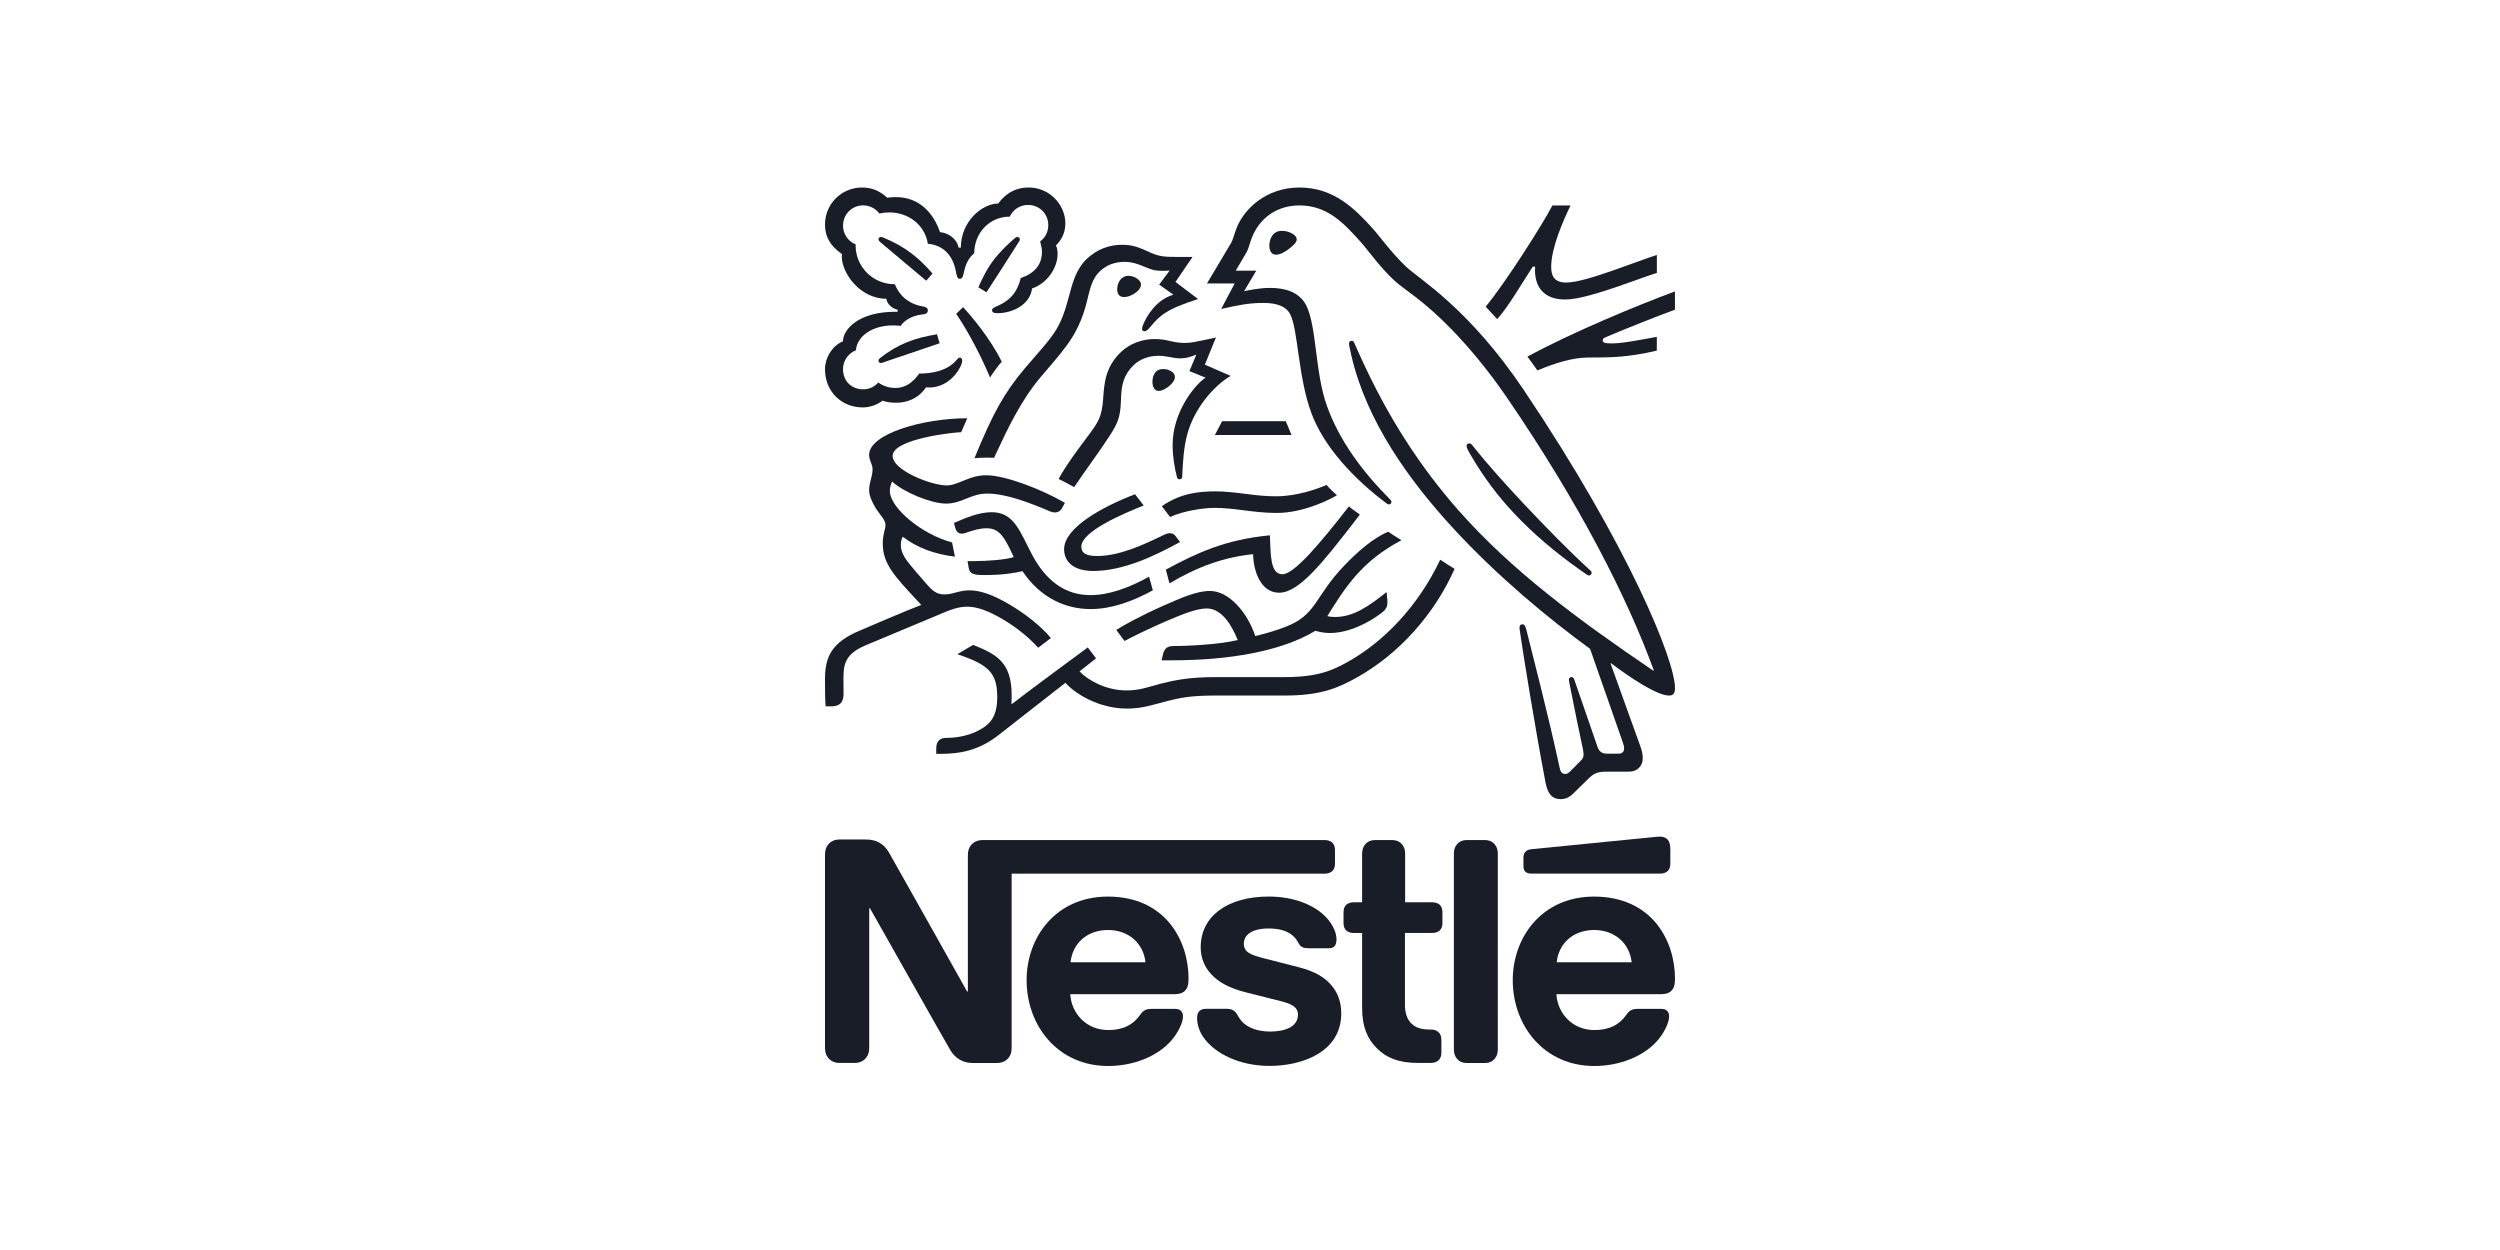 <svg width="200" height="100" viewBox="0 0 200 100" fill="none" xmlns="http://www.w3.org/2000/svg">
<path d="M107.542 45.247C105.143 47.743 105.359 49.182 102.829 50.153C102.194 50.393 101.414 50.654 100.418 50.883C99.831 49.073 98.357 47.276 96.797 47.276C95.718 47.276 94.468 47.839 93.03 48.474C91.341 49.218 89.794 50.07 89.301 50.393L89.962 51.279C90.466 51.002 91.917 50.282 93.368 49.66C94.628 49.12 95.767 48.676 96.531 48.676C97.768 48.676 98.571 50.08 99.015 51.206C97.396 51.591 94.734 51.684 93.931 51.684C93.559 51.684 93.425 51.746 93.296 51.855C93.174 51.963 93.079 52.152 93.019 52.417L92.924 52.825H93.786C98.269 52.825 102.506 52.118 105.228 50.463C105.612 50.569 105.948 50.641 106.379 50.641C107.937 50.641 109.547 49.791 110.552 49.012C110.913 48.736 110.996 48.485 110.996 48.209C110.996 48.077 110.983 47.956 110.971 47.835L110.924 47.367C109.486 48.506 108.287 49.358 106.8 49.358C106.537 49.358 106.343 49.335 106.188 49.286C107.639 46.959 108.935 44.896 112.114 43.218C111.778 43.014 111.298 42.701 111.047 42.534C109.809 43.075 108.585 44.155 107.542 45.247Z" fill="#181D27"/>
<path d="M102.589 45.941C101.569 45.941 101.665 44.201 101.592 42.825C97.995 43.171 95.741 44.24 93.268 45.57L93.557 46.672C95.799 45.33 97.957 44.563 100.248 44.335C100.273 45.653 100.836 47.418 102.336 47.418C103.942 47.418 105.895 44.898 108.187 41.947L108.789 41.167C108.476 40.927 108.13 40.711 107.913 40.509C105.563 43.532 103.526 45.941 102.589 45.941Z" fill="#181D27"/>
<path d="M96.306 27.208C95.718 27.327 95.286 27.436 94.77 27.436C94.434 27.436 94.05 27.387 93.595 27.281C93.247 27.196 92.875 27.123 92.35 27.123C91.403 27.123 90.383 27.482 89.686 28.154C88.413 29.365 88.343 30.672 88.258 31.834C88.152 33.383 87.863 33.767 87.026 34.893C86.342 35.815 85.405 37.029 84.686 38.312C84.916 38.418 85.67 38.826 85.934 38.971C86.76 37.725 87.912 36.189 88.666 35.025C89.35 33.971 89.626 33.514 89.673 32.099C89.686 31.859 89.686 31.632 89.709 31.402C89.771 30.672 89.962 29.928 90.659 29.244C91.173 28.725 91.917 28.464 92.662 28.464C93.381 28.464 93.801 28.668 94.424 28.668C94.868 28.668 95.193 28.56 95.478 28.453L95.707 28.368L95.155 29.688L96.449 30.215C95.622 30.729 93.81 32.947 93.81 35.575C93.81 36.521 93.954 37.396 94.158 38.176C94.182 38.259 94.228 38.344 94.36 38.344C94.481 38.344 94.566 38.272 94.577 38.142L94.59 37.866C94.628 37.062 94.685 35.792 95.008 34.653C95.548 32.735 96.999 30.935 98.452 30.07L96.389 29.172L97.275 27L96.306 27.208Z" fill="#181D27"/>
<path d="M102.54 18.468C101.76 18.468 101.546 19.222 101.546 19.642C101.546 19.978 101.665 20.375 102.085 20.375C102.432 20.375 102.863 20.125 103.199 19.846C103.524 19.583 103.738 19.368 103.738 19.152C103.738 18.95 103.547 18.756 103.258 18.625C103.058 18.527 102.806 18.468 102.54 18.468Z" fill="#181D27"/>
<path d="M97.768 33.697L97.192 34.802H103.32L102.865 33.697H97.768Z" fill="#181D27"/>
<path d="M90.68 23.528C91.003 23.335 91.279 23.061 91.279 22.772C91.279 22.64 91.222 22.509 91.088 22.387C90.861 22.173 90.548 22.064 90.285 22.064C89.684 22.064 89.374 22.628 89.374 23.144C89.374 23.539 89.567 23.766 89.936 23.766C90.164 23.768 90.429 23.671 90.68 23.528Z" fill="#181D27"/>
<path d="M126.324 45.536L126.91 45.944C126.993 46.003 127.054 46.039 127.127 46.039C127.248 46.039 127.331 45.92 127.331 45.825C127.331 45.765 127.305 45.704 127.235 45.644C125.482 44.048 123.6 42.106 121.836 40.235C120.457 38.76 119.042 37.203 117.795 35.63C117.71 35.522 117.64 35.473 117.542 35.473C117.4 35.473 117.328 35.569 117.328 35.677C117.328 35.845 117.447 36.047 117.746 36.553C118.656 38.099 119.784 39.659 121.176 41.121C122.676 42.714 124.439 44.201 126.324 45.536Z" fill="#181D27"/>
<path d="M118.781 67.205H117.353C116.981 67.205 116.731 67.337 116.55 67.554C116.406 67.732 116.31 67.962 116.31 68.274V83.971C116.31 84.283 116.406 84.511 116.55 84.691C116.731 84.908 116.981 85.04 117.353 85.04H118.781C119.153 85.04 119.404 84.908 119.584 84.691C119.729 84.513 119.824 84.283 119.824 83.971V68.274C119.824 67.962 119.729 67.734 119.584 67.554C119.404 67.337 119.153 67.205 118.781 67.205Z" fill="#181D27"/>
<path d="M93.99 30.16C93.99 30.004 93.92 29.847 93.74 29.728C93.538 29.584 93.285 29.524 93.058 29.524C92.552 29.524 92.35 29.824 92.252 30.136C92.206 30.281 92.195 30.423 92.195 30.544C92.195 30.975 92.386 31.275 92.699 31.275C93.128 31.275 93.99 30.676 93.99 30.16Z" fill="#181D27"/>
<path d="M77.403 44.888L77.49 45.402C77.524 45.619 77.609 45.797 77.788 45.882C78.004 45.99 78.317 46.003 78.856 46.003C80.222 46.003 81.219 45.835 81.795 45.691C83.269 47.883 85.296 48.725 87.251 48.725C88.919 48.725 90.608 48.113 92.227 47.225L91.925 46.133C90.344 47.023 88.702 47.609 87.251 47.609C85.632 47.609 84.191 46.913 82.993 45.102C82.49 44.337 82.094 43.377 81.612 42.525C81.036 41.518 80.414 40.978 79.324 40.978C78.327 40.978 77.356 41.388 76.326 41.83L76.373 42.058C76.456 42.429 76.602 42.693 76.951 42.693C77.106 42.693 77.263 42.621 77.346 42.597C77.921 42.417 78.34 42.262 78.929 42.262C79.827 42.262 80.259 42.788 80.871 44.085L81.1 44.565C80.475 44.777 79.014 44.888 77.924 44.888H77.403Z" fill="#181D27"/>
<path d="M127.522 71.727C123.36 71.727 121.02 74.977 121.02 78.406C121.02 82.065 123.527 85.28 127.543 85.28C129.549 85.28 131.514 84.523 132.642 83.193C133.133 82.615 133.53 81.812 133.53 81.322C133.53 81.154 133.494 81.009 133.399 80.903C133.303 80.782 133.159 80.71 132.908 80.71H130.979C130.594 80.71 130.331 80.852 130.137 81.143C129.574 81.97 128.761 82.403 127.56 82.403C125.761 82.403 124.596 81.035 124.513 79.535H132.885C133.254 79.535 133.522 79.452 133.7 79.271C133.904 79.08 134 78.804 134 78.29C134 76.717 133.509 75.086 132.477 73.841C131.419 72.579 129.789 71.727 127.522 71.727ZM124.535 76.979C124.692 75.504 125.82 74.401 127.532 74.401C129.213 74.401 130.375 75.504 130.533 76.979H124.535Z" fill="#181D27"/>
<path d="M122.618 21.334H122.812C122.812 21.416 122.799 21.514 122.799 21.597C122.799 22.953 123.496 23.96 125.21 23.96C126.264 23.96 127.921 23.431 129.479 22.904C130.773 22.46 131.96 22.005 132.549 21.837V20.397C131.877 20.601 130.511 21.128 129.096 21.618C127.609 22.135 126.145 22.604 125.293 22.604C124.358 22.604 124.095 22.088 124.095 21.355C124.095 19.844 125.042 17.675 125.642 16.438H124.19C123.436 17.902 120.462 22.591 118.855 24.533L119.777 25.53C120.638 24.572 121.586 22.94 122.618 21.334Z" fill="#181D27"/>
<path d="M112.458 21.31C111.247 20.146 110.325 18.826 109.736 18.191C108.427 16.764 106.738 15 103.957 15C101.269 15 99.495 16.751 98.92 18.264C98.75 18.697 98.62 19.222 98.499 19.415C98.236 19.846 97.048 21.873 96.557 22.676H98.775L97.696 24.716C98.954 24.438 99.852 24.234 101.053 24.234C102.119 24.234 102.888 24.487 103.224 25.158C103.849 26.405 103.849 30.181 104.903 33.026C105.884 35.701 108.285 38.316 110.983 40.315L111.102 40.354C111.234 40.354 111.317 40.256 111.317 40.16C111.317 40.088 111.294 40.041 111.234 39.98C108.978 37.725 107.144 35.231 106.163 32.497C105.192 29.834 105.347 26.093 104.495 24.425C103.932 23.322 102.733 23.033 101.629 23.033C100.743 23.033 99.914 23.214 99.529 23.297L100.502 21.652H98.858C99.204 21.04 99.568 20.477 99.746 20.142C99.901 19.853 99.963 19.494 100.154 19.003C100.779 17.431 102.158 16.434 103.957 16.434C106.211 16.434 107.531 17.885 108.84 19.339C109.439 20.008 110.425 21.412 111.561 22.456C112.341 23.176 113.826 23.977 116.117 26.341C117.438 27.708 118.972 29.484 120.591 31.859C126.383 40.339 130.186 47.809 132.307 53.637L132.271 53.66C126.19 49.534 120.927 45.638 116.68 40.83C113.669 37.411 111.056 33.455 108.776 28.402C108.621 28.069 108.487 27.756 108.343 27.434C108.285 27.302 108.224 27.266 108.128 27.266C108.007 27.266 107.922 27.349 107.922 27.468C107.922 27.599 107.983 27.888 108.113 28.462C109.326 33.691 112.683 38.38 116.27 42.279C119.843 46.152 123.887 49.488 127.207 51.908L129.8 59.321C129.859 59.501 129.929 59.69 129.929 59.873C129.929 60.005 129.895 60.113 129.812 60.185C129.74 60.255 129.644 60.294 129.428 60.294H128.648C128.312 60.294 128.181 60.245 128.062 60.149C127.94 60.054 127.855 59.909 127.798 59.741C127.571 59.047 126.2 55.148 125.939 54.357C125.892 54.213 125.807 54.166 125.712 54.166C125.593 54.166 125.51 54.262 125.51 54.37C125.51 54.466 125.546 54.574 125.605 54.91C125.952 56.684 126.36 58.677 126.528 59.431C126.602 59.782 126.685 60.105 126.685 60.345C126.685 60.559 126.636 60.68 126.457 60.859L125.652 61.675C125.461 61.868 125.355 61.915 125.197 61.915C125.004 61.915 124.849 61.785 124.777 61.45C123.865 57.192 122.486 51.912 122.127 50.45C122.042 50.125 121.983 49.944 121.792 49.944C121.624 49.944 121.562 50.066 121.562 50.21C121.562 50.318 121.586 50.45 121.6 50.546C121.815 52.056 122.69 57.563 123.638 62.588C123.806 63.453 124.129 63.931 124.875 63.931C125.21 63.931 125.533 63.799 125.833 63.508C126.324 63.017 126.468 62.886 127.057 62.31C127.477 61.902 127.764 61.734 128.482 61.734H130.258C130.677 61.734 130.906 61.628 131.108 61.435C131.302 61.254 131.421 61.003 131.421 60.644C131.421 60.275 131.325 59.973 131.193 59.601C130.739 58.379 129.275 54.243 128.846 53.078L128.88 53.055C130.38 54.194 132.562 55.645 133.522 55.645C133.819 55.645 134 55.513 134 55.046C134 52.838 130.331 43.762 121.947 31.264C117.485 24.608 113.563 22.364 112.458 21.31Z" fill="#181D27"/>
<path d="M122.988 29.633C124.501 29.008 125.854 28.602 127.076 28.602C128.79 28.602 130.195 28.602 132.545 28.05V26.947C131.225 27.187 129.823 27.474 128.911 27.474C128.372 27.474 128.215 27.402 128.215 27.223C128.215 27.117 128.287 27.043 128.491 26.96C129.929 26.348 132.508 25.315 133.996 24.776V23.314C131.008 24.416 125.769 26.586 122.195 28.53C122.293 28.647 122.918 29.524 122.988 29.633Z" fill="#181D27"/>
<path d="M82.009 29.439C80.32 31.441 79.432 33.062 77.956 36.659C78.196 36.633 78.544 36.61 78.929 36.61C79.122 36.61 79.277 36.61 79.528 36.623L79.706 36.238C80.535 34.462 81.65 32.065 83.21 30.219L83.749 29.584C85.358 27.699 86.352 26.584 86.977 24.019C87.194 23.108 87.372 22.292 87.984 21.706C88.536 21.179 89.233 20.949 89.939 20.949C90.538 20.949 90.984 21.094 91.63 21.368C92.216 21.618 92.433 21.667 93.058 21.667C93.272 21.667 93.427 21.654 93.572 21.644L92.733 22.772L93.871 23.575C92.444 23.994 91.687 25.375 91.436 26.01C91.39 26.142 91.364 26.225 91.364 26.31C91.364 26.405 91.413 26.501 91.555 26.501C91.713 26.501 91.832 26.382 92.036 26.142C92.733 25.3 93.285 24.727 95.85 23.924L94.037 22.555L95.405 20.554H94.122C93.308 20.554 92.769 20.541 92.059 20.218C91.099 19.774 90.608 19.583 89.756 19.583C88.713 19.583 87.765 19.955 86.985 20.673C86.087 21.502 85.808 22.606 85.485 23.815C85.235 24.752 84.933 25.783 84.264 26.73C83.701 27.533 83.295 27.929 82.009 29.439Z" fill="#181D27"/>
<path d="M71.624 24.941C68.686 24.941 67.438 26.356 67.438 27.304C66.563 27.665 66 28.636 66 29.535C66 31.322 67.307 32.594 69.034 32.594C69.61 32.594 70.198 32.365 70.606 32.055C70.906 32.161 71.288 32.22 71.683 32.22C72.512 32.22 73.434 31.931 74.084 30.986C74.18 30.999 74.265 30.999 74.361 30.999C75.414 30.999 76.328 30.302 76.806 29.39C76.925 29.165 76.974 28.982 76.974 28.853C76.974 28.721 76.914 28.613 76.783 28.613C76.615 28.613 76.589 28.77 76.29 29.044C75.618 29.656 74.588 29.885 73.532 29.885C73.016 30.64 72.38 31.037 71.65 31.037C71.11 31.037 70.691 30.892 70.258 30.606C69.909 30.99 69.478 31.145 69.059 31.145C68.112 31.145 67.441 30.485 67.441 29.524C67.441 28.853 67.872 28.254 68.471 28.024C68.577 26.837 69.848 26.033 71.433 26.033C71.637 26.033 71.841 26.044 72.057 26.07C72.297 25.687 72.873 25.279 73.689 25.171C73.857 25.147 73.987 25.135 74.084 25.088C74.18 25.039 74.227 24.943 74.227 24.837C74.227 24.742 74.191 24.657 74.097 24.597C74.014 24.548 73.868 24.525 73.702 24.491C72.945 24.346 72.047 23.879 71.59 22.74C69.778 22.74 68.45 21.287 68.45 19.657V19.547C67.849 19.307 67.443 18.731 67.443 18.049C67.443 17.148 68.15 16.43 69.049 16.43C69.589 16.43 70.056 16.693 70.358 17.088C70.608 17.016 70.895 16.993 71.171 16.993C72.514 16.993 73.955 17.845 74.229 19.5C75.956 19.657 76.364 21.119 76.475 21.731C76.532 22.043 76.581 22.307 76.787 22.307C77.001 22.307 77.05 22.067 77.123 21.744C77.254 21.13 77.482 20.639 77.939 20.256C77.939 18.686 79.114 17.331 80.781 17.331C81.032 16.778 81.584 16.396 82.243 16.396C83.144 16.396 83.862 17.091 83.862 18.015C83.862 18.555 83.611 19.022 83.214 19.309C83.299 19.621 83.356 19.897 83.356 20.161C83.356 21.17 82.757 21.875 81.655 22.247C81.51 22.861 81.247 23.412 80.815 23.82C80.095 24.516 79.364 24.516 79.364 24.803C79.364 24.958 79.47 25.056 79.772 25.056C81.104 25.056 82.411 24.31 82.566 23.076C83.839 22.645 84.606 21.359 84.606 20.341C84.606 20.078 84.582 19.851 84.474 19.634C84.822 19.3 85.23 18.724 85.23 17.873C85.23 17.129 84.905 16.375 84.332 15.82C83.82 15.325 83.112 15 82.286 15C81.087 15 80.308 15.648 79.861 16.283C78.555 16.283 76.866 17.734 76.866 19.81H76.685C76.566 19.09 75.82 18.612 75.2 18.574C74.694 17.063 73.555 15.769 71.683 15.769C71.469 15.769 71.205 15.782 70.976 15.816C70.424 15.312 69.814 15 68.962 15C67.33 15 66 16.307 66 17.962C66 18.994 66.467 19.7 67.356 20.326L67.343 20.52C67.343 21.837 68.781 23.9 70.916 23.9C70.916 24.236 71.335 24.693 71.805 24.776V24.943H71.624V24.941Z" fill="#181D27"/>
<path d="M103.885 77.374L101.163 76.677C100.035 76.39 99.508 76.184 99.508 75.491C99.508 74.818 100.109 74.278 101.499 74.278C102.315 74.278 103.058 74.459 103.539 74.962C103.934 75.381 103.862 75.598 104.174 75.766C104.367 75.861 104.582 75.861 104.918 75.861H106.273C106.49 75.861 106.645 75.825 106.764 75.693C106.862 75.585 106.919 75.417 106.919 75.141C106.919 74.516 106.513 73.713 105.793 73.101C104.833 72.275 103.322 71.724 101.499 71.724C98.214 71.724 96.056 73.284 96.056 75.776C96.056 76.664 96.379 77.382 96.905 77.945C97.517 78.606 98.393 79.063 99.663 79.386L102.41 80.079C103.165 80.272 103.838 80.501 103.838 81.158C103.838 82.178 102.759 82.524 101.605 82.524C101.042 82.524 100.456 82.418 99.976 82.178C99.64 82.01 99.353 81.772 99.147 81.447C98.969 81.171 98.907 80.967 98.633 80.812C98.465 80.714 98.261 80.703 97.985 80.703H96.498C96.174 80.703 96.019 80.799 95.911 80.931C95.803 81.062 95.767 81.254 95.767 81.447C95.767 81.925 95.934 82.524 96.33 83.066C97.241 84.288 99.147 85.273 101.582 85.273C103.981 85.273 107.301 84.277 107.301 81.062C107.301 80.234 107.061 79.526 106.619 78.95C106.054 78.226 105.251 77.725 103.885 77.374Z" fill="#181D27"/>
<path d="M76.494 25.109C77.129 26.033 78.196 27.82 79.205 30.196C79.383 29.894 79.923 29.165 80.14 28.936C79.215 27.064 77.705 25.277 77.044 24.572L76.494 25.109Z" fill="#181D27"/>
<path d="M106.126 38.794C105.408 39.106 103.753 39.703 102.111 39.703C101.293 39.703 100.611 39.633 99.855 39.536C98.92 39.417 98.031 39.308 97.277 39.308C96.017 39.308 94.458 39.429 92.947 40.496L93.608 41.361C94.638 40.87 96.306 40.63 97.133 40.63C97.889 40.63 98.667 40.713 99.387 40.808C100.203 40.917 101.151 41.036 102.145 41.036C104.401 41.036 106.609 39.837 106.955 39.621C106.679 39.38 106.33 39.045 106.126 38.794Z" fill="#181D27"/>
<path d="M91.496 40.439L90.801 39.538C88.114 40.57 85.128 42.236 85.128 43.94C85.128 44.911 85.849 45.678 87.466 45.678C89.841 45.678 92.371 44.48 94.4 43.364L94.112 42.969C93.944 42.727 93.799 42.657 93.572 42.657C93.427 42.657 93.27 42.714 93.141 42.776C91.403 43.628 89.518 44.48 87.767 44.48C86.758 44.48 86.507 44.17 86.507 43.734C86.507 42.512 89.841 41.095 91.496 40.439Z" fill="#181D27"/>
<path d="M114.581 72.183H112.411V68.274C112.411 67.962 112.314 67.734 112.171 67.554C111.991 67.339 111.738 67.207 111.368 67.207H110.013C109.643 67.207 109.39 67.339 109.209 67.554C109.067 67.734 108.969 67.962 108.969 68.274V72.183H108.298C108.047 72.183 107.854 72.255 107.709 72.374C107.552 72.519 107.482 72.71 107.482 72.997V73.823C107.482 74.112 107.552 74.306 107.709 74.446C107.854 74.567 108.045 74.639 108.298 74.639H108.969V80.623C108.969 82.156 109.39 83.117 110.17 83.884C110.888 84.591 111.825 85.035 113.454 85.035H114.474C114.725 85.035 114.916 84.963 115.061 84.842C115.218 84.7 115.311 84.508 115.311 84.219V83.176C115.311 82.889 115.216 82.696 115.061 82.554C114.916 82.433 114.725 82.36 114.474 82.36H114.33C113.682 82.36 113.238 82.193 112.936 81.904C112.577 81.568 112.396 81.054 112.396 80.38V74.637H114.581C114.831 74.637 115.025 74.565 115.167 74.444C115.324 74.302 115.394 74.108 115.394 73.821V72.995C115.394 72.706 115.322 72.515 115.167 72.372C115.027 72.255 114.833 72.183 114.581 72.183Z" fill="#181D27"/>
<path d="M132.812 69.891C133.063 69.891 133.254 69.819 133.399 69.698C133.556 69.555 133.626 69.362 133.626 69.075V67.96C133.626 67.526 133.543 67.309 133.399 67.154C133.269 67.012 133.05 66.929 132.812 66.929C132.619 66.929 132.428 66.952 132.105 66.986L122.533 67.934C122.259 67.96 122.125 68.042 122.03 68.151C121.919 68.272 121.875 68.425 121.875 68.641V69.266C121.875 69.506 121.921 69.612 122.006 69.71C122.112 69.829 122.27 69.889 122.484 69.889H132.812V69.891Z" fill="#181D27"/>
<path d="M78.461 58.341C77.658 58.811 76.662 59.027 75.786 59.027C75.414 59.027 75.246 59.1 75.115 59.231C74.97 59.374 74.898 59.59 74.898 59.89V60.309H75.198C76.804 60.309 78.291 60.058 79.923 58.775L85.235 54.623C85.991 55.488 87.897 56.686 90.151 56.686C91.424 56.686 92.237 56.376 93.412 56.076C94.324 55.849 95.212 55.643 97.154 55.643H102.778C105.657 55.643 107.049 55.044 108.583 54.181C111.918 52.309 114.759 49.143 116.367 45.51C115.947 45.245 115.551 45.005 115.216 44.777C113.416 48.568 110.682 51.328 107.875 52.921C106.545 53.677 105.345 54.168 102.755 54.168H97.154C95.153 54.168 93.893 54.432 92.911 54.682C91.855 54.959 91.182 55.235 90.117 55.235C88.534 55.235 87.068 54.455 86.361 53.711L87.682 52.668L87.024 51.793C86.639 52.069 81.95 55.534 80.966 56.314L80.909 56.278C80.932 56.038 80.932 55.823 80.932 55.609C80.932 52.97 79.708 52.335 77.849 51.591L76.589 52.337C79.143 53.187 79.778 53.871 79.778 55.779C79.778 57.287 79.241 57.886 78.461 58.341Z" fill="#181D27"/>
<path d="M66.48 56.508C67.379 56.508 67.485 55.968 67.485 55.452C67.485 55.105 67.475 54.708 67.475 54.277C67.485 53.282 67.523 52.394 69.13 51.674C69.778 51.387 72.954 50.091 75.319 49.084C76.016 48.784 76.662 48.534 77.382 48.534C78.185 48.534 79.109 48.88 80.259 49.566C81.232 50.142 82.252 50.922 83.055 51.821L84.072 51.041C83.197 50.01 81.986 49.086 80.775 48.368C79.564 47.65 78.484 47.227 77.573 47.227C77.178 47.227 76.851 47.299 76.577 47.371C76.251 47.456 75.952 47.552 75.567 47.552C75.125 47.552 74.751 47.446 74.212 46.821C74.01 46.594 72.712 45.119 72.438 44.688C72.304 44.484 72.066 44.074 72.066 43.596C72.066 43.392 72.102 43.152 72.221 42.937C73.337 43.802 74.718 44.329 76.396 44.533L76.166 43.394C73.757 42.759 71.188 40.636 71.188 39.268C71.188 38.979 71.261 38.777 71.367 38.522C72.302 39.387 74.499 40.288 75.684 40.288C76.332 40.288 76.861 40.071 77.363 39.867C77.843 39.676 78.323 39.487 78.969 39.487C80.505 39.487 82.398 40.228 84.066 40.936C84.164 40.972 84.27 40.997 84.376 40.997C84.642 40.997 84.846 40.876 84.978 40.623L85.194 40.228C83.361 39.162 80.433 38.021 78.907 38.021C78.213 38.021 77.709 38.201 77.229 38.393C76.689 38.607 76.222 38.834 75.729 38.834C74.518 38.834 71.412 37.636 71.412 36.472C71.412 35.104 76.351 34.577 76.893 34.577L77.384 33.461C73.8 33.461 69.529 34.719 69.529 36.387C69.529 36.867 69.805 37.105 69.805 37.549C69.805 38.15 69.529 38.558 69.529 39.228C69.529 39.672 69.795 40.235 70.105 40.728C70.441 41.244 70.838 41.58 70.838 42.013C70.838 42.336 70.621 42.718 70.621 43.475C70.621 45.094 71.545 46.078 73.343 48.007L73.702 48.391C72.215 48.967 69.444 50.165 68.796 50.442C66.563 51.374 66 52.515 66 54.315C66 55.01 66 55.8 66.047 56.508H66.48Z" fill="#181D27"/>
<path d="M81.591 19.149C81.591 19.054 81.506 18.958 81.389 18.958C81.278 18.958 81.221 19.03 81.113 19.116C80.656 19.511 80.248 19.906 79.819 20.399C79.207 21.083 78.693 21.992 78.272 22.989L78.918 23.384C79.362 22.723 80.79 20.469 81.521 19.33C81.565 19.26 81.591 19.198 81.591 19.149Z" fill="#181D27"/>
<path d="M106.571 69.7C106.726 69.557 106.798 69.364 106.798 69.077V68.019C106.798 67.732 106.726 67.539 106.571 67.396C106.426 67.275 106.235 67.205 105.984 67.205H78.64C78.183 67.205 77.896 67.36 77.692 67.6C77.524 67.806 77.429 68.032 77.429 68.427V79.318H77.367C77.367 79.318 71.407 68.692 71.118 68.202C70.914 67.851 70.687 67.613 70.387 67.433C70.088 67.265 69.775 67.156 69.176 67.156H67.211C66.754 67.156 66.467 67.311 66.263 67.552C66.096 67.755 66 67.985 66 68.38V83.814C66 84.209 66.096 84.438 66.263 84.642C66.467 84.882 66.754 85.037 67.211 85.037H68.326C68.783 85.037 69.07 84.882 69.274 84.642C69.442 84.438 69.538 84.209 69.538 83.814V72.663H69.599C69.599 72.663 75.788 83.625 76.039 84.033C76.388 84.606 76.974 85.04 77.815 85.04H79.723C80.178 85.04 80.465 84.885 80.669 84.644C80.839 84.441 80.932 84.211 80.932 83.816V69.893H105.986C106.235 69.891 106.426 69.819 106.571 69.7Z" fill="#181D27"/>
<path d="M88.63 71.727C84.468 71.727 82.128 74.977 82.128 78.406C82.128 82.065 84.635 85.28 88.651 85.28C90.655 85.28 92.62 84.523 93.748 83.193C94.241 82.615 94.638 81.812 94.638 81.322C94.638 81.154 94.602 81.009 94.507 80.903C94.411 80.782 94.267 80.71 94.016 80.71H92.085C91.702 80.71 91.436 80.852 91.245 81.143C90.682 81.97 89.864 82.403 88.666 82.403C86.868 82.403 85.704 81.035 85.621 79.535H93.969C94.341 79.535 94.604 79.452 94.783 79.271C94.989 79.08 95.085 78.804 95.085 78.29C95.085 76.717 94.594 75.086 93.561 73.841C92.505 72.579 90.895 71.727 88.63 71.727ZM85.643 76.979C85.8 75.504 86.926 74.401 88.641 74.401C90.321 74.401 91.483 75.504 91.638 76.979H85.643Z" fill="#181D27"/>
<path d="M70.281 28.853C70.281 28.938 70.341 29.044 70.472 29.044C70.555 29.044 70.627 29.01 70.785 28.948L75.172 27.461L74.958 26.741C73.171 27.041 71.875 27.497 70.4 28.647C70.315 28.721 70.281 28.77 70.281 28.853Z" fill="#181D27"/>
<path d="M72.943 20.29C72.272 19.774 71.518 19.355 70.63 18.992L70.475 18.956C70.343 18.956 70.283 19.052 70.283 19.137C70.283 19.209 70.307 19.268 70.415 19.364C71.458 20.25 73.475 21.943 74.097 22.458L74.599 21.882C74.059 21.249 73.504 20.722 72.943 20.29Z" fill="#181D27"/>
</svg>
